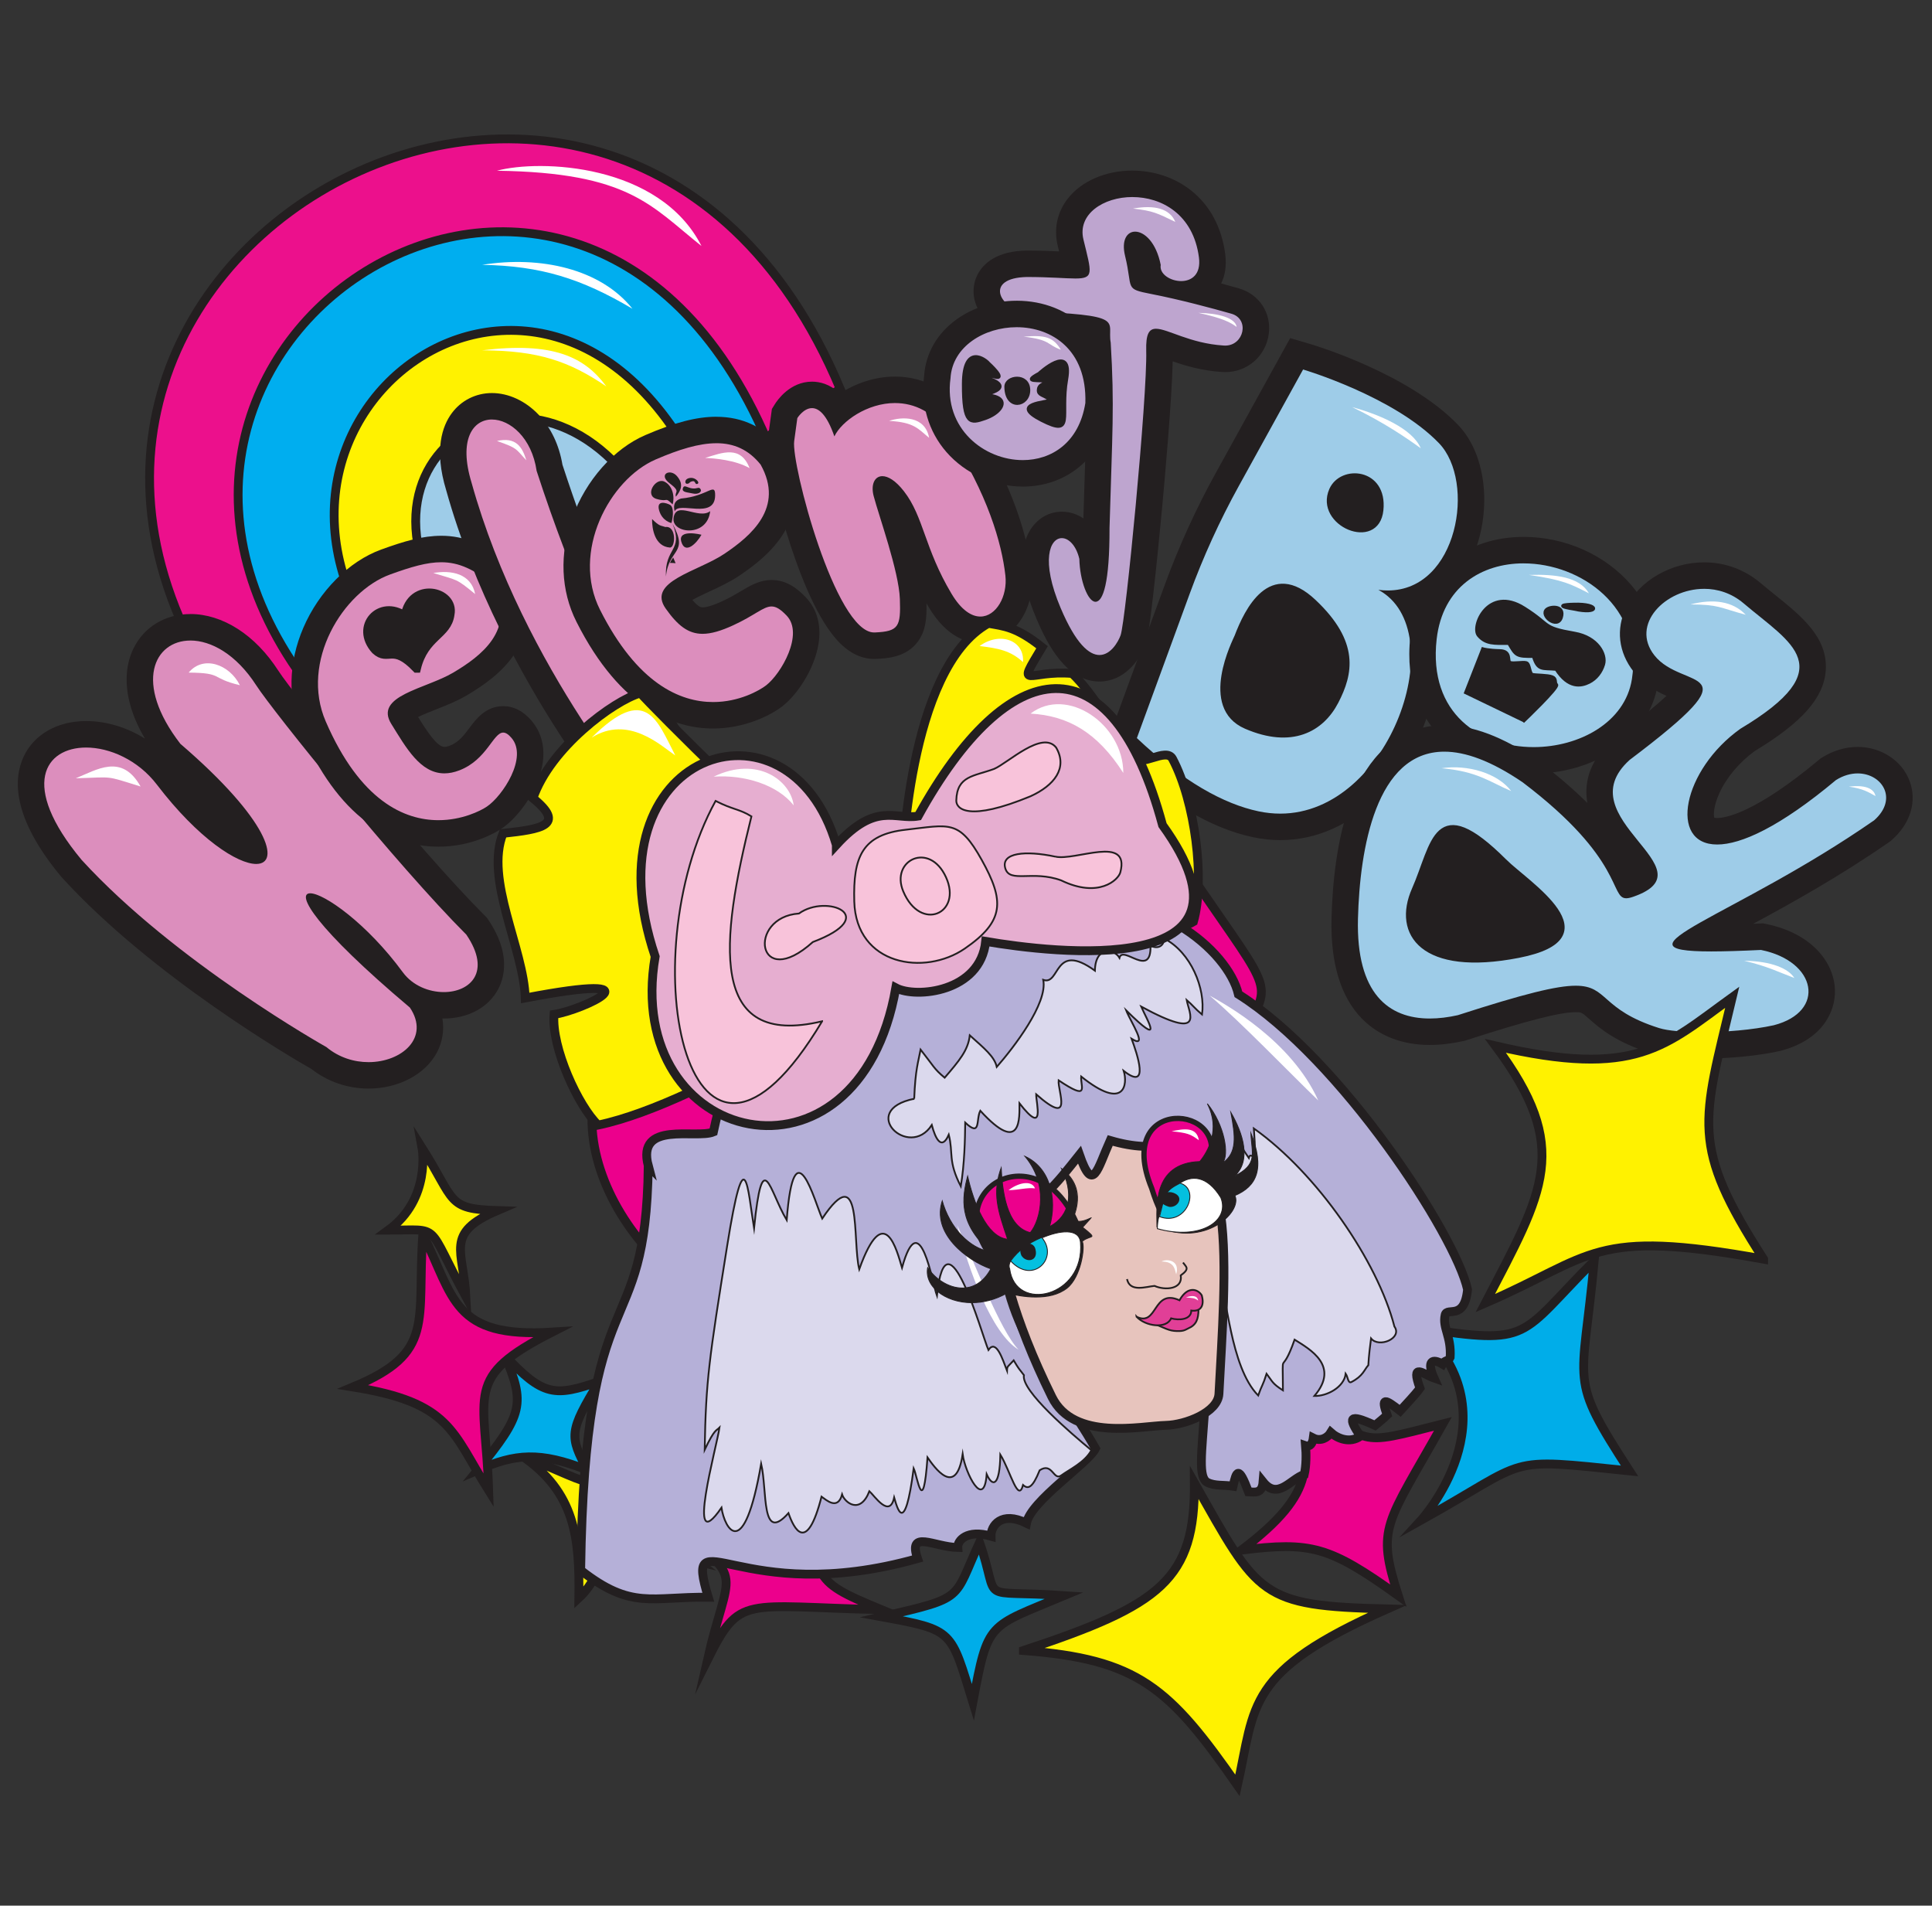 <svg viewBox="0 0 1095.11 1080" version="1.1" xmlns="http://www.w3.org/2000/svg" id="Layer_1">
  
  <rect x="0" y="0" width="1095.11" height="1080" fill="#333333" stroke="none"/>
  
  <defs>
    <style>
      .st0 {
        fill: #ec108c;
      }

      .st0, .st1, .st2, .st3, .st4, .st5, .st6, .st7, .st8, .st9, .st10, .st11, .st12, .st13, .st14, .st15, .st16, .st17, .st18, .st19 {
        stroke: #231f20;
        stroke-miterlimit: 10;
      }

      .st0, .st1, .st2, .st7, .st8, .st11, .st12, .st15, .st16, .st18, .st19 {
        stroke-width: 5px;
      }

      .st20, .st4 {
        fill: #fff;
      }

      .st1 {
        fill: #00aeef;
      }

      .st2 {
        fill: #e6aed0;
      }

      .st21, .st6, .st10, .st15 {
        fill: #231f20;
      }

      .st3 {
        fill: #e13f97;
      }

      .st4, .st6, .st13 {
        stroke-width: .5px;
      }

      .st5 {
        fill: #f8c3da;
      }

      .st7 {
        fill: #e7c4bd;
      }

      .st8, .st9 {
        fill: #ec008c;
      }

      .st22 {
        fill: #bea5cf;
      }

      .st23 {
        fill: #dc8ebd;
      }

      .st9 {
        stroke-width: 3px;
      }

      .st10 {
        stroke-width: 2px;
      }

      .st11, .st24 {
        fill: #9ecce8;
      }

      .st12 {
        fill: #00ade9;
      }

      .st13 {
        fill: #04c0df;
      }

      .st14 {
        fill: #dbd9ed;
      }

      .st16 {
        fill: #ec0088;
      }

      .st17 {
        fill: none;
      }

      .st18 {
        fill: #b5b0d8;
      }

      .st19 {
        fill: #fff200;
      }
    </style>
  </defs>
  <g id="Layer_2">
    <g id="rainbow">
      <g>
        <path d="M147.92,423.43C-73.41,161.33,348.26-85.78,476.26,220.41c-288,188.74-17.67,15.11-328.33,203.01Z" class="st0" id="pink"></path>
        <path d="M281.69,96.76c24.21-6.52,92.09-4.15,115.93,42.67-28.56-22.67-40.81-41.65-115.93-42.67Z" class="st20"></path>
      </g>
      <g>
        <path d="M434.93,249.96c-288,188.74,62.67-34.67-248,153.23C12.26,204.73,325.03-7.11,434.93,249.96" class="st1" id="blue"></path>
        <path d="M273.31,150.09c33.19-5.33,67.23,2.37,85.17,24.89-29.08-17.19-51.98-24.3-85.17-24.89Z" class="st20"></path>
      </g>
      <g>
        <path d="M402.36,281.28c-288,188.74,138.03-83.61-172.64,104.29-129.47-144.11,86.93-304.63,172.64-104.29" class="st19" id="yellow"></path>
        <path d="M273.31,198.54c39.97-4.88,57.93,3.56,70.37,20.44-21.04-14.22-38.38-20.3-70.37-20.44Z" class="st20"></path>
      </g>
      <path d="M372.3,297.08c-288,188.74,203.96-120.49-106.71,67.41-90.67-107.62,47.85-187.9,106.71-67.41" class="st11" id="pale_blue"></path>
    </g>
    <g id="TEXT">
      <g id="H">
        <g data-name="H" id="H1">
          <path d="M208.89,609.46c-10.31,0-20.26-3.48-28.1-9.8-8.3-4.7-88.53-50.84-140.06-107.27l-.12-.13-.11-.13c-25.64-30.8-25.2-49.7-20.31-60.14,4.65-9.91,15.34-15.83,28.61-15.83,17.14,0,34.8,9.18,46.08,23.95,22.78,29.81,41.92,40.69,49.11,41.91-1.29-5.82-10.5-23.72-46.62-54.78l-.58-.5-.47-.6c-15.97-20.67-21.04-40.85-13.9-55.39,4.69-9.54,14.22-15.24,25.5-15.24,15.66,0,31.96,10.76,43.59,28.79,8.71,13.49,78.78,100.76,118.11,140.1l.5.5.4.59c10.21,15.01,8.48,25.46,5.24,31.58-4.21,7.95-13.26,12.69-24.21,12.69-4.32,0-8.54-.72-12.46-2.08,5.4,8.52,6.08,17.48,1.9,25.33-5.32,9.99-17.92,16.45-32.11,16.45,0,0,0,0,0,0ZM193.44,524.75c4.79,5.2,11.38,11.81,20.44,20.14-7.13-8.31-14.26-15.07-20.44-20.14Z" class="st23"></path>
          <path d="M107.93,363.01c11.59,0,25.88,7.67,37.29,25.36,9.77,15.13,80,102.22,119.11,141.33,14.45,21.25,2.07,32.56-12.77,32.56-8.44,0-17.68-3.66-23.23-11.23-20.4-27.8-44.76-44.76-52.48-44.76-8.2,0,2.39,19.14,56.48,64.76,11.5,17.09-4.6,30.93-23.44,30.93-8.1,0-16.71-2.56-23.85-8.52,0,0-85.74-48.04-138.78-106.11-35.49-42.62-20.57-63.67,2.54-63.67,13.36,0,29.45,7.04,40.12,21.01,23.56,30.83,45.76,44.97,56.31,44.97,13.93,0,7.52-24.66-42.98-68.08-26.82-34.71-14.77-58.55,5.67-58.54M107.93,348.01h0c-14.21,0-26.26,7.27-32.23,19.43-4.22,8.58-5.05,18.95-2.41,29.99,1.65,6.88,4.61,13.97,8.85,21.16-10.22-6.35-21.87-9.94-33.33-9.94-16.25,0-29.49,7.53-35.4,20.15-5.81,12.4-6.83,34.29,21.33,68.12l.22.26.23.25c51.35,56.23,130.53,102.26,141.39,108.45,9.1,7.15,20.51,11.07,32.32,11.07,16.92,0,32.12-8.02,38.73-20.42,3.21-6.03,4.24-12.66,3.14-19.29.27,0,.53,0,.8,0,13.78,0,25.31-6.24,30.84-16.69,3.44-6.5,7.28-20.26-5.67-39.31l-.8-1.17-1-1c-39.05-39.05-108.51-125.52-117.11-138.86-6.59-10.2-14.36-18.21-23.1-23.81-8.59-5.5-17.86-8.41-26.79-8.41h0Z" class="st21"></path>
        </g>
        <path d="M42.94,441.09c11.85-4.74,26.07-14.38,36.74,4.66-20.74-6.44-14.81-5.26-36.74-4.66Z" class="st20"></path>
        <path d="M106.94,381.19c8.3-10.02,23.11-4.69,29.04,7.16-17.19-4.15-9.16-6.98-29.04-7.16Z" class="st20"></path>
      </g>
      <g id="E1">
        <g id="E">
          <path d="M248.49,472.33c-20.33,0-49.1-10.5-70.75-60.49-7.04-16.27-6.65-35.14,1.11-53.14,8.12-18.83,23.35-34.23,39.75-40.19,12.53-4.55,22.17-7.37,31.5-7.37,11.69,0,21.82,4.36,34.94,15.04l1.29,1.05.73,1.5c16.27,33.69-15.83,52.7-26.38,58.95-4.89,2.9-10.7,5.19-16.32,7.42-4.99,1.97-9.7,3.83-13.15,5.86-3.53,2.07-3.91,3.26-3.91,3.27-.02.12.08.82.88,2.11.54.87,1.08,1.75,1.62,2.62,6.93,11.23,13.48,21.84,22.08,21.84,1.8,0,3.8-.42,5.94-1.26,6.99-2.73,10.89-7.96,14.34-12.58,3.4-4.55,6.91-9.26,13.06-9.26,5.57,0,9.22,4.26,10.42,5.66,3.95,4.61,5.54,10.72,4.6,17.66-1.67,12.36-11.73,26.7-20.07,32.32-6.15,4.15-18.14,8.99-31.69,8.99Z" class="st23"></path>
          <path d="M250.09,318.65c9.99,0,18.65,3.95,30.21,13.35,12.17,25.2-7.88,40.01-23.44,49.23-15.57,9.22-45.03,13.04-35.05,29.07,8.35,13.42,16.41,28,30.08,28,2.66,0,5.54-.55,8.67-1.78,15.46-6.04,18.98-21.33,24.67-21.33,1.38,0,2.89.9,4.72,3.04,9.42,11-5.06,32.88-13.96,38.89-3.66,2.47-14.13,7.71-27.49,7.71-19.17,0-44.3-10.78-63.87-55.97-14.62-33.77,9.69-73.55,36.53-83.29,11.98-4.35,20.89-6.92,28.94-6.92M250.09,303.65c-10.43,0-20.77,2.99-34.06,7.82-18.28,6.64-35.17,23.6-44.07,44.27-8.58,19.92-8.98,40.9-1.1,59.09,9.93,22.93,22.33,40.08,36.85,50.98,12.42,9.32,26.14,14.04,40.78,14.04,19.66,0,33.34-8.56,35.88-10.28,9.86-6.65,21.27-22.51,23.3-37.53,1.56-11.52-2.59-19.16-6.34-23.54-4.71-5.5-10.13-8.29-16.12-8.29-9.91,0-15.42,7.39-19.07,12.27-3.12,4.18-6.07,8.14-11.06,10.08-1.25.49-2.37.75-3.21.75-4.17,0-10.21-9.4-14.88-16.95,3.06-1.49,7.22-3.13,10.11-4.28,5.89-2.33,11.98-4.74,17.39-7.94,8.72-5.16,19.66-12.46,26.89-23.1,9.34-13.75,10.17-29.5,2.42-45.56l-1.45-3.01-2.59-2.11c-14.4-11.72-26.27-16.72-39.68-16.72h0Z" class="st21"></path>
        </g>
        <path d="M236.09,378.74c-13.67-14.26-15.91-3.6-23.24-10.35-12.07-13.24,2.54-29.21,16.74-19.19,3.3-20.14,28.29-14.44,25.53-1.02-1.53,11.84-14.53,12.2-19.02,30.56Z" class="st15"></path>
        <path d="M245.63,324.75c10.23-1.8,21.42.37,23.7,11.94-11.07-9.15-9.91-7.65-23.7-11.94Z" class="st20"></path>
      </g>
      <g id="L">
        <g data-name="L" id="L1">
          <path d="M389.2,478.97c-5.85,0-13.43-3.42-23.85-10.77l-.72-.51-.58-.66c-3.02-3.43-74.33-85.14-103.94-191.38-6.12-20.07-2.28-31.21,2.02-37.02,4-5.4,9.94-8.38,16.74-8.38,13.24,0,29.08,12.22,32.65,34.89,30.18,92.61,60.2,139.98,76.35,165.46,6.21,9.8,9.96,15.71,11.49,20.64,3.44,11.04,3.39,18.1-.14,22.9-2.29,3.11-5.84,4.82-10.01,4.82h0Z" class="st23"></path>
          <path d="M278.85,237.76c10.22,0,22.58,10.28,25.33,29.13,41.33,127.11,83.26,171.36,88,186.59,3.86,12.39,2.5,17.99-2.99,17.99-4.23,0-10.9-3.31-19.53-9.4,0,0-72.89-82.67-102.37-188.52-7.5-24.52.85-35.8,11.56-35.8M278.85,222.76c-9.1,0-17.4,4.16-22.77,11.42-5.32,7.19-10.18,20.58-3.19,43.58,15.74,56.43,43.51,106.12,64.04,137.89,22.26,34.44,40.7,55.47,41.48,56.34l1.17,1.32,1.44,1.02c11.91,8.39,20.6,12.14,28.17,12.14,6.52,0,12.37-2.87,16.05-7.87,6.52-8.86,4.1-20.46,1.26-29.58-1.83-5.88-5.78-12.1-12.32-22.42-15.94-25.15-45.55-71.87-75.37-163.22-1.89-11.28-6.59-21.1-13.66-28.49-7.37-7.71-16.96-12.13-26.31-12.13h0Z" class="st21"></path>
        </g>
        <path d="M281.69,249.91c10.73-2.37,14.29,3.26,16.66,10.96-6.3-6.67-4.67-6.74-16.66-10.96Z" class="st20"></path>
      </g>
      <g id="E2">
        <g data-name="E" id="E1">
          <path d="M404.21,405.37c-19.31,0-47.26-9.77-70.76-56.34-7.99-15.83-8.7-34.69-2.01-53.11,7-19.28,21.3-35.54,37.32-42.45,15.7-6.77,27.21-9.79,37.32-9.79,12.58,0,22.99,5.03,30.93,14.94l.39.49.31.55c18.22,32.68-12.71,53.54-22.87,60.39-4.72,3.18-10.38,5.81-15.86,8.36-4.86,2.26-9.45,4.39-12.79,6.62-3.4,2.27-3.71,3.48-3.71,3.49-.01.12.13.81,1.01,2.05,6.55,9.27,10.5,11.13,14.76,11.13,3.5,0,8.17-1.37,14.29-4.18,4.94-2.27,8.65-4.48,11.62-6.26,4.75-2.83,8.49-5.07,13.19-5.07,5.94,0,10.36,3.75,13.9,7.43,4.21,4.37,6.16,10.38,5.63,17.36-.94,12.44-10.14,27.34-18.14,33.45-1.47,1.12-14.89,10.94-34.53,10.94Z" class="st23"></path>
          <path d="M406.07,251.19c9.89,0,18.21,3.56,25.08,12.13,13.63,24.44-5.51,40.41-20.51,50.52-15,10.12-44.19,15.66-33.29,31.08,6.83,9.66,12.78,14.3,20.89,14.3,4.83,0,10.43-1.65,17.42-4.87,12.16-5.59,17.02-10.64,21.68-10.64,2.52,0,4.98,1.47,8.5,5.13,10.05,10.42-3.12,33.12-11.66,39.64-3.76,2.87-15.17,9.4-29.97,9.4-18.77,0-43.01-10.49-64.07-52.22-16.58-32.86,5.35-73.99,31.58-85.29,13.08-5.64,24.5-9.17,34.35-9.17M406.07,236.19c-11.18,0-23.6,3.21-40.28,10.4-17.86,7.7-33.72,25.62-41.4,46.78-7.4,20.39-6.56,41.36,2.37,59.05,25.22,49.97,56.04,60.46,77.46,60.46,16.79,0,31.54-6.72,39.08-12.48,9.45-7.22,19.91-23.72,21.06-38.84.88-11.59-3.71-18.98-7.71-23.13-4.36-4.53-10.5-9.72-19.3-9.72-6.76,0-11.98,3.12-17.03,6.13-2.97,1.77-6.34,3.78-10.92,5.89-6.28,2.89-9.53,3.5-11.15,3.5-.73,0-2.25,0-5.79-4.22,2.96-1.65,6.91-3.48,9.68-4.77,5.74-2.67,11.69-5.43,16.89-8.94,8.4-5.67,18.9-13.59,25.49-24.64,8.51-14.27,8.42-30.05-.26-45.62l-.61-1.1-.79-.98c-9.44-11.77-21.81-17.74-36.78-17.74h0Z" class="st21"></path>
        </g>
        <g id="Rose">
          <path d="M379.68,310.32c3.24.26,3.9-12.53-2.54-11.64-2.64-.97-3.16-.17-7.53-4.51-.07,5.85,1.63,15.48,10.07,16.15Z" class="st21"></path>
          <path d="M397.62,303.06c-2.89,5.15-9.33,11.33-11.44,3.93s11.44-3.93,11.44-3.93Z" class="st21"></path>
          <path d="M381.78,293.65c-1.13,8.77,19.11,11.15,20.78-3.96-6.56,5.07-19.44-6.37-20.78,3.96Z" class="st21"></path>
          <path d="M380.61,296.43c1.22-4.67,1.16-9.19-.8-10.29s-7.93-3.03-6.2,3.12c1.73,6.15,7.01,7.17,7.01,7.17Z" class="st21"></path>
          <path d="M382.43,289.87c2-6.11,22.82,4.99,22.93-9.11.06-7.74-3.78.35-19.33,1.79-1.24.44-5.13,1.47-3.59,7.32Z" class="st21"></path>
          <path d="M381.25,285.86c1.26-3.98.2-10.65-4.76-12.95s-11.37,7.86-4.28,9.88,4.22-1.6,9.04,3.07Z" class="st21"></path>
          <path d="M383.14,281.49c3.07-3.8,4.39-7.25.54-11.7-3.85-4.46-10.77-.91-4.1,4.13s2.55,4.63,3.55,7.58Z" class="st21"></path>
          <path d="M391.83,270.83c2.54-.03,5.11,2.76,3.49,3.4s-.88-2.04-2.99-1.45-.87,1.01-2.65,1.38-2.03-3.27,2.15-3.33Z" class="st21"></path>
          <path d="M387.04,276.89c.61-2.56,2.42-.46,5.34-.09s3.71-1.18,4.7.41-1.35,3.17-4.39,2.47c-3.03-.7-6.18-.61-5.66-2.79Z" class="st21"></path>
          <path d="M381.24,296.93c6.25,15.39-4.64,13.33-3.75,29.83,1.43-16.06,13.17-12.67,3.75-29.83Z" class="st21"></path>
          <path d="M381.59,315.96c-.72,1.02-1.33,1.84-1.83,3.08,1.03-.06,3.19.15,3.19.15l-1.36-3.23Z" class="st21"></path>
        </g>
        <path d="M399.69,259.54c9.93-3.11,20.15-7.26,25.19,5.78-8-4.59-20-5.63-25.19-5.78Z" class="st20"></path>
      </g>
      <g id="N">
        <g id="n">
          <path d="M495.49,365.95c-5.5,0-10.89-2.98-16.02-8.85-19.79-22.68-38.52-94.94-36.72-108.12l1.99-14.61.84-1.35c.58-.94,5.95-9.22,14.68-9.22,6.69,0,11.36,4.54,14.54,9.56,8.05-6.97,19.97-12.43,32.53-12.43,10.48,0,25.43,3.77,37.12,21.72,24.77,38.01,31.23,68.1,32.87,82.66,1.03,9.15-1.73,18.64-7.2,24.77-3.95,4.42-9.07,6.85-14.43,6.85h0c-5.87,0-14.59-2.87-22.77-16.56-8.11-13.57-12.14-24.79-15.7-34.69-3.28-9.13-5.88-16.35-10.75-22.64-1.68-2.16-3.07-3.51-4.13-4.35.04.16.08.33.12.51.73,2.79,2.07,7.08,3.62,12.05,4.66,14.93,11.04,35.37,11.48,47.97.3,8.53.24,14.94-3.21,19.77-4.19,5.86-11.3,6.65-18.23,6.95-.21,0-.44.01-.65.01Z" class="st23"></path>
          <path d="M507.34,228.43c10.76,0,22.05,4.82,30.84,18.31,21.63,33.19,29.63,61.04,31.7,79.41,1.33,11.76-5.24,23.28-14.18,23.28-5.02,0-10.8-3.64-16.34-12.91-15.41-25.78-15.7-43.56-26.96-58.07-4.73-6.1-9.05-8.59-12.24-8.59-4.4,0-6.66,4.73-4.95,11.26,2.96,11.26,14.31,42.67,14.86,58.37.55,15.7-.64,18.37-14.27,18.96-.11,0-.22,0-.33,0-21.92,0-47.07-95.48-45.3-108.45l1.78-13.04s3.5-5.66,8.31-5.66c3.78,0,8.37,3.5,12.69,16.03,4.07-8.62,18.67-18.91,34.38-18.91M507.34,213.43c-11.59,0-22.56,3.92-31.26,9.61-5.68-5.52-11.65-6.74-15.81-6.74-12.53,0-19.74,10.64-21.06,12.77l-1.68,2.71-.43,3.16-1.78,13.04c-1.8,13.17,9.15,49.47,10.4,53.56,6.09,19.89,15.91,46.54,28.1,60.5,6.61,7.57,13.9,11.41,21.67,11.41.32,0,.66,0,.98-.02,6.06-.26,17.34-.75,24-10.08,4.31-6.04,4.86-13.05,4.69-21.41.43.75.88,1.51,1.34,2.28,9.99,16.71,21.4,20.21,29.21,20.21s14.63-3.32,20.02-9.35c6.96-7.79,10.35-19.23,9.06-30.61-2.1-18.59-9.71-48.58-34.04-85.92-10.56-16.2-25.98-25.12-43.41-25.12h0Z" class="st21"></path>
        </g>
        <path d="M503.98,238.54c6.96-2.41,20.3-3.15,22.67,9.59-6.22-5.04-8.3-8.81-22.67-9.59Z" class="st20"></path>
      </g>
      <g id="F">
        <g id="f">
          <path d="M623.21,378.74c-10.7,0-19.88-9.91-28.9-31.19-8.21-19.38-9.53-34.89-3.71-43.68,2.68-4.05,6.79-6.37,11.27-6.37,7.95,0,14.71,6.89,17.23,17.54l.18.76.02.78c.07,2.99.4,5.7.85,8.07.72-5.38,1.29-13.43,1.27-25.38v-.23c.31-10.73.61-19.91.87-28,1.06-32.58,1.54-47.54-.17-75.99-.44-2.68-.38-4.97-.35-6.67,0-.26.01-.57.02-.85-6.24-2.33-31.67-3.27-41.6-3.63h-.29s-.29-.04-.29-.04c-11.41-1.31-20.69-10.19-20.27-19.41.16-3.39,2.24-14.49,22.51-14.93h.17c8.24,0,14.67.31,19.83.56,3.19.16,5.71.28,7.69.28.1,0,.21,0,.3,0-.44-2.38-1.29-5.84-2.12-9.22-.28-1.14-.58-2.35-.89-3.62-1.78-7.3-.22-14.55,4.37-20.4,6.36-8.1,17.83-12.93,30.68-12.93,18.37,0,41.22,10.67,45.14,40.74,1.08,8.29-1.61,13.36-4.06,16.15-1.33,1.52-2.92,2.75-4.71,3.68,9.98,2.5,18.33,4.85,21.77,5.83,8.02,2.29,12.82,9.6,11.67,17.77-1.22,8.69-8.46,15-17.23,15.01h0c-.48,0-.98-.02-1.48-.06-12.61-.81-22.47-4.4-29.68-7.02-1.99-.72-4.29-1.56-6-2.05-.09.97-.15,2.36-.09,4.34.64,23.72-11.27,154.1-15,164.12-2.75,7.4-9.37,16.03-19,16.04h0ZM647.7,157.87c1.28.39,3.53.86,5.32,1.21-1.86-2.55-2.78-5.5-2.66-8.5-1.5-6.6-4.14-9.96-5.82-11.22-.04.82.03,2.08.47,3.87,1.28,5.24,1.85,9.09,2.26,11.9.14.95.29,1.99.43,2.73Z" class="st22"></path>
          <path d="M641.89,111.68c16.43,0,34.51,9.7,37.7,34.21,1.27,9.77-4.27,13.41-10.08,13.41-6.09,0-12.48-4.01-11.58-9.16-2.55-12.87-9.34-18.86-14.49-18.86-4.61,0-7.91,4.79-5.72,13.73,4.64,18.95-.77,18.57,15.09,21.66,15.86,3.09,34.33,8.03,45.16,11.12,10.52,3.01,7.17,18.07-3.5,18.07-.31,0-.62-.01-.95-.04-19.05-1.21-31.64-9.5-38.26-9.5-3.99,0-5.81,3.02-5.55,12.45.69,25.51-11.66,153.57-14.53,161.3-1.49,4.01-5.72,11.15-11.97,11.15-5.79,0-13.32-6.14-22-26.62-11.49-27.11-6.08-39.62.66-39.62,3.84,0,8.1,4.05,9.93,11.77.3,12.44,4.83,24.31,9.15,24.31s8.03-10.71,7.96-41.81c1.57-54.61,2.86-68.9.67-105.07-2.26-12.51,10.07-15.62-49.12-17.8-13.93-1.6-22.63-18.86,1.55-19.39,13.25,0,22.01.85,27.53.85,10.74,0,9.18-3.21,4.58-22.12-3.48-14.32,11.31-24.05,27.76-24.05M641.89,96.68c-15.13,0-28.8,5.91-36.58,15.8-6.05,7.7-8.09,17.21-5.76,26.8.27,1.13.54,2.2.79,3.21-4.76-.23-10.91-.48-18.32-.48h-.33c-7.71.17-13.85,1.65-18.77,4.52-6.7,3.9-10.73,10.31-11.06,17.57-.61,13.23,11.46,25.43,26.91,27.2l.58.07.58.02c16.58.61,28.12,1.36,34.48,2.24.06.71.15,1.46.26,2.23,1.66,27.88,1.18,42.74.14,74.95-.22,6.81-.47,14.37-.72,23-3.62-2.46-7.77-3.81-12.2-3.81-7.05,0-13.43,3.55-17.53,9.73-5.13,7.75-8.77,22.85,3.06,50.75,6.51,15.35,17.3,35.77,35.81,35.77,13.47,0,22.44-11.27,26.03-20.92.71-1.9,1.68-4.51,4.42-28.39,1.56-13.57,3.36-31.12,5.06-49.43,1.37-14.78,5.51-60.75,5.98-82.73,6.99,2.45,16.41,5.3,27.77,6.03.67.05,1.34.08,2,.08,12.55,0,22.92-9.03,24.66-21.46,1.68-11.98-5.33-22.68-17.04-26.03-2.33-.67-5.77-1.63-9.92-2.75,1.96-4.04,3.23-9.52,2.29-16.68-1.98-15.17-8.72-27.67-19.49-36.14-9.12-7.17-20.87-11.13-33.09-11.13h0Z" class="st21"></path>
        </g>
        <path d="M642.2,118.2c12.55-2.24,20.89.15,24,7.56-10.52-5.04-12.44-6.22-24-7.56Z" class="st20"></path>
        <path d="M679.31,177.31c11.22.22,20.89,2.78,21.67,8-3.56-2.67-8-5-21.67-8Z" class="st20"></path>
      </g>
      <g id="O1">
        <g id="o1">
          <path d="M579.75,268.25c-14.29,0-28.35-6.35-37.63-16.99-8.85-10.14-12.69-23.48-10.83-37.58,1.48-23.22,24.22-35.75,44.98-35.75,13.3,0,25.27,4.78,33.69,13.47,8.8,9.07,13.2,21.94,12.74,37.21v.48s-.09.47-.09.47c-3.75,23.5-20.57,38.69-42.86,38.69Z" class="st22"></path>
          <path d="M576.27,185.44c19.8,0,39.86,12.71,38.94,42.95-3.59,22.55-19.22,32.37-35.45,32.37-21.9,0-44.9-17.85-40.99-46.35,1-18.03,19.15-28.97,37.51-28.97M576.27,170.44v15-15h0c-12.46,0-24.53,3.74-34.01,10.53-11.02,7.9-17.55,19.23-18.44,31.98-2.07,16.18,2.41,31.51,12.64,43.25,10.68,12.25,26.86,19.56,43.29,19.56,12.1,0,23.18-3.86,32.02-11.16,9.68-8,16-19.7,18.25-33.85l.15-.95.03-.96c.67-21.92-7.71-35.3-14.85-42.66-9.85-10.16-23.73-15.75-39.08-15.75h0Z" class="st21"></path>
        </g>
        <path d="M570.3,219.21c-.05-5.85,12.56-7.33,12.67,1.78.11,9.11-12.56,11.44-12.67-1.78Z" class="st10"></path>
        <path d="M588.91,211.78s19.22-17.78,15.56,3.11c-3.67,20.89,4.78,32.78-14,23.22s3.44-9.89,5.22-11.33c-4.33-3.22-7.11-2.79-7-5.73.11-2.94,2.42-3.05,5.26-4.83-4.49-1.44-15.04.89-5.04-4.44Z" class="st10"></path>
        <path d="M560.23,205.88c-1.22-1.67-13.89-11.78-14,11.67-.11,23.44,3.89,22.33,12,19.56s12.44-8.67,7.78-11.44-11.67-.11-2.89-3.61-1.22-6.95-1.22-6.95c0,0-5.84-3.97,1.67-1.67s-3.33-7.56-3.33-7.56Z" class="st10"></path>
        <path d="M580.28,190.8c12.3-1.04,16.74.3,21.04,7.41-8.15-2.96-5.63-5.63-21.04-7.41Z" class="st20"></path>
      </g>
      <g id="B">
        <g data-name="B" id="B1">
          <path d="M725.68,468.62c-4.56,0-9.21-.49-13.82-1.47-22.73-4.8-47.15-19.4-72.6-43.4l-3.6-3.39,31.59-86.32c7.82-21.36,17.36-42.29,28.35-62.21l39.37-71.32,5.78,1.71c2.18.64,53.7,16.09,80.32,43.78,13.89,14.45,16.89,42.89,6.98,66.16-6.23,14.62-16.56,24.46-29.25,28.25,8.88,13.22,11.07,32.69,5.52,54.77-4.73,18.83-14.39,36.52-27.21,49.82-14.89,15.45-32.67,23.62-51.44,23.62Z" class="st24"></path>
          <path d="M738.63,209.41s51.49,15.2,77.04,41.78c21.02,21.87,10.73,83.46-29.03,83.46-1.73,0-3.51-.12-5.34-.36,42.34,22.71,7.18,126.83-55.62,126.83-3.99,0-8.08-.42-12.27-1.3-19.76-4.17-42.87-16.87-69-41.52l29.9-81.68c7.71-21.07,17.03-41.52,27.87-61.16l36.45-66.05M731.32,191.61l-5.82,10.55-36.45,66.05c-11.18,20.25-20.88,41.53-28.83,63.26l-29.9,81.68-3.4,9.28,7.19,6.78c26.46,24.96,52.1,40.2,76.19,45.29,5.12,1.08,10.29,1.63,15.37,1.63,20.85,0,40.51-8.96,56.84-25.91,13.71-14.23,24.03-33.12,29.08-53.2,5.09-20.25,4.13-38.63-2.18-52.85,2.73-1.42,5.34-3.11,7.8-5.06,7.42-5.87,13.55-14.17,17.73-24,5.05-11.86,7.21-25.63,6.08-38.79-1.24-14.42-6.4-27.03-14.55-35.51-27.98-29.11-81.34-45.11-83.6-45.77l-11.56-3.41h0Z" class="st21"></path>
        </g>
        <path d="M754.41,277.56c5.86-13.44,31.11-11.26,28.74,11.56-2.37,22.81-37.33,8.15-28.74-11.56Z" class="st10"></path>
        <path d="M700.78,360.52c5.51-14.45,19.26-43.26,44.15-19.85,24.89,23.41,21.04,41.19,12.74,57.19-8.3,16-25.48,25.48-51.56,14.22-26.07-11.26-6.2-49.29-5.33-51.56Z" class="st10"></path>
        <path d="M766.43,230.72c15.56,4.22,34.22,12.22,38.89,23.33-8-5.78-20.89-14.67-38.89-23.33Z" class="st20"></path>
      </g>
      <g id="O2">
        <g data-name="o1" id="o11">
          <path d="M869.29,430.93c-19.69,0-37.49-7.28-48.84-19.97-11.12-12.44-15.81-29.55-13.57-49.5,3.42-30.18,25.68-49.67,56.72-49.67,21.12,0,42.33,9.46,55.36,24.69,11.75,13.74,16.4,30.91,13.45,49.65-4.69,29.42-35.3,44.8-63.12,44.8Z" class="st24"></path>
          <path d="M863.6,319.29c32.49,0,67.82,24.81,61.4,65.67-3.91,24.55-29.86,38.46-55.71,38.46-29.94,0-59.73-18.67-54.96-61.13,3.37-29.8,25.57-43.01,49.27-43.01M863.6,304.29v15-15c-15.91,0-30.27,4.68-41.53,13.54-12.78,10.05-20.61,24.85-22.64,42.78-3.14,27.96,6.66,45.53,15.43,55.34,12.77,14.28,32.61,22.47,54.43,22.47,16.02,0,31.71-4.4,44.18-12.4,14.49-9.3,23.85-23.04,26.34-38.7,3.3-21-1.94-40.26-15.16-55.72-14.63-17.11-37.45-27.32-61.05-27.32h0Z" class="st21"></path>
        </g>
        <path d="M863.81,408.32l-32.89-15.85,9.63-24.59s2.96.89,9.63,1.04,3.85,5.93,5.78,6.67,7.26-.44,9.19.15,1.59,6.22,3.54,6.67,8.61.3,11.13,1.33,1.04,2.96,2.37,4.37c1.33,1.41-18.37,20.22-18.37,20.22Z" class="st10"></path>
        <path d="M863.81,344.67c15.81,9.92,9.59,11.04,28.74,14.37,12.78,2.22,17.96,11.83,16.25,17.51-1.29,4.27-4.11,7.98-8.1,9.98-4.47,2.24-11.56,3.67-18.59-7.37-7.72-.76-10.37,1.14-12.81-7.31-9.93.15-9.93-.44-14-7.33-8.37,0-13.04.44-17.19-4.45s5.42-28.13,25.7-15.41Z" class="st10"></path>
        <path d="M876.93,345.36c2.3-1.7,10.07-2.15,7.93,4.59-2.15,6.74-12.22-1.41-7.93-4.59Z" class="st10"></path>
        <path d="M892.04,342.59c15.07-.51,14.6,5.78,0,2.44-13.78-2.22,0-2.44,0-2.44Z" class="st10"></path>
        <path d="M866.65,325.83c15.11-.44,28.67,1.11,34,10.44-10.44-5.33-14.44-7.56-34-10.44Z" class="st20"></path>
      </g>
      <g id="Y">
        <g>
          <path d="M964.69,592.45c-6.74,0-19.14-.34-26.44-2.64-18.79-5.91-26.72-12.88-32.5-17.97-4.71-4.15-6.48-5.7-12.58-5.7-9.9,0-28.6,4.73-64.54,16.33l-.33.11-.34.08c-6.16,1.37-12.06,2.07-17.53,2.07-13.77,0-24.92-4.28-33.15-12.72-10.58-10.85-15.64-28.19-15.04-51.52,1.69-65.77,21.73-101.99,56.45-101.99,14.08,0,30.43,6.28,48.6,18.65l.16.11.15.11c39.92,30.25,49.72,51.15,54.44,61.19.4.85.85,1.81,1.25,2.6,0,0,.01,0,.02,0,8.02-2.79,8.76-5.07,8.77-5.09.68-2.38-5.48-9.97-9.16-14.5-5.8-7.14-12.37-15.23-15.01-24.44-3.37-11.72.27-22.49,10.81-32.01l.25-.22.26-.2c27.65-20.86,35.76-29.47,37.86-33.01-1.32-.7-3.35-1.54-4.96-2.21-6.08-2.52-14.41-5.98-20.29-13.47-6.73-8.57-7.95-18.9-3.36-28.35,6.14-12.62,21.54-21.43,37.46-21.43,10.12,0,19.57,3.48,27.33,10.07,2.82,2.4,5.71,4.73,8.51,6.98,13.7,11.03,26.65,21.45,25.62,36.21-.89,12.81-12.24,25.1-36.81,39.84-21.41,15.36-28.95,37.28-25.97,46.61.77,2.42,2.46,5.19,8.72,5.19h0c7.83,0,26.36-4.52,62.54-34.79l.39-.33.43-.27c5.11-3.21,10.73-4.9,16.27-4.9,10.13,0,19.12,5.76,22.36,14.33,3.24,8.58.24,18.06-8.05,25.37l-.33.29-.36.25c-30.67,21.28-60.22,37.19-81.8,48.81-7.68,4.13-15.5,8.35-21.28,11.76,1.82.06,3.95.1,6.43.1,6.99,0,16.1-.27,27.86-.83l.93-.04.91.18c19.31,3.88,32.55,16.05,32.94,30.28.27,9.82-6.23,22.07-25.28,27l-.27.07c-11.67,2.56-27.51,4.08-42.36,4.08Z" class="st24"></path>
          <path d="M965.94,333.71c7.66,0,15.59,2.44,22.47,8.29,26.67,22.67,56,36.37-1.93,71.04-32.58,23.18-41.1,65.58-13.13,65.58,13.49,0,35.48-9.88,67.35-36.54,4.18-2.62,8.41-3.75,12.28-3.75,13.84,0,23.12,14.41,9.35,26.57-79.31,55.03-152.16,74.32-92.37,74.32,7.33,0,16.67-.29,28.22-.84,31.7,6.37,37.04,34.96,7.26,42.67-12.09,2.65-27.56,3.91-40.76,3.91-10.41,0-19.4-.79-24.19-2.29-33.35-10.48-28.79-24.02-47.33-24.02-10.69,0-29.08,4.51-66.84,16.7-5.42,1.21-10.77,1.89-15.9,1.89-23.2,0-41.78-13.97-40.69-56.56,1.02-39.83,10.22-94.69,48.95-94.68,11.83,0,26.42,5.12,44.38,17.35,57.69,43.72,49.41,65.74,58.73,65.74,1.05,0,2.34-.28,3.96-.85,45.41-15.77-38.69-44.44-2.02-77.56,73.33-55.33,30.25-38.61,14-59.31-13.69-17.44,6.15-37.65,28.2-37.65M965.94,318.71c-9.09,0-18.08,2.39-26.02,6.91-8.2,4.67-14.49,11.15-18.18,18.74-5.9,12.13-4.36,25.34,4.2,36.26,5.54,7.06,12.7,11.07,18.65,13.77-5.02,4.73-13.96,12.29-29.88,24.31l-.53.4-.49.44c-13.96,12.6-15.66,25.69-13.94,35.53-7.22-7.16-16.24-15.07-27.61-23.69l-.3-.23-.31-.21c-19.71-13.43-36.99-19.95-52.83-19.95-12.99,0-24.41,4.41-33.95,13.11-7.63,6.96-13.91,16.67-18.65,28.86-8.51,21.89-10.87,48.7-11.35,67.33-.65,25.44,5.12,44.6,17.16,56.95,9.56,9.81,22.88,14.99,38.52,14.99,6.02,0,12.46-.76,19.16-2.25l.68-.15.66-.21c34.68-11.2,53.29-15.97,62.23-15.97,3.27,0,3.36.07,7.63,3.83,5.93,5.22,14.9,13.11,35.21,19.5,7.84,2.46,19.93,2.98,28.69,2.98,15.59,0,31.62-1.55,43.97-4.26l.27-.06.27-.07c23.31-6.03,31.25-21.76,30.9-34.47-.25-9.02-4.51-17.74-11.99-24.57-6.85-6.25-16.18-10.69-26.97-12.86l-1.82-.37-1.85.09c-1.27.06-2.51.12-3.72.17,21.14-11.41,48.61-26.55,77.13-46.35l.72-.5.66-.58c10.71-9.45,14.49-22.03,10.1-33.64-4.34-11.47-16.14-19.17-29.37-19.17-6.95,0-13.95,2.09-20.26,6.05l-.87.54-.78.66c-36.65,30.66-53.45,33.04-57.73,33.04-.8,0-1.33-.07-1.65-.14-.5-1.71-.4-6.69,2.82-13.81,4.05-8.95,11.4-17.69,20.2-24.08,26.69-16.06,39.09-30.14,40.16-45.59,1.29-18.67-13.8-30.82-28.41-42.57-2.76-2.22-5.61-4.52-8.36-6.85-9.13-7.76-20.26-11.86-32.18-11.86h0Z" class="st21"></path>
        </g>
        <path d="M853.15,487.93c12.53,12.53,62.22,43.26,7.7,53.93-54.52,10.67-70.81-12.44-59.56-37.93,11.26-25.48,11.85-56,51.85-16Z" class="st10"></path>
        <path d="M958.2,342.56c13.11-3.4,24-1.78,31.33,5.86-15.33-4.14-15.05-5.76-31.33-5.86Z" class="st20"></path>
        <path d="M817.09,435.39c14.89-2.22,31.88,2.81,39.5,12.96-12.61-5.41-19.12-11.15-39.5-12.96Z" class="st20"></path>
        <path d="M1047.98,445.83c10.89-1.33,14.44,2,15.11,5.33-4-2.22-7.11-4.22-15.11-5.33Z" class="st20"></path>
        <path d="M988.65,544.52c15.56.2,25.11,4.43,28.44,9.76-8.89-3.33-15.11-6.63-28.44-9.76Z" class="st20"></path>
      </g>
    </g>
    <g id="stars">
      <path d="M999.67,713.63c-97.78-17.78-95.97-1.78-157.76,24.89,33.32-64,48.99-87.71,5.76-145.78,80,18.67,96,0,134.22-27.56-16.89,71.11-24,83.56,17.78,148.44Z" class="st19" id="Stars"></path>
      <path d="M805.44,752.74c63.56,9.78,55.11,4.89,98.22-38.22-6.67,72.44-15.11,64.89,20,119.11-72.44-7.56-55.11-7.11-118.22,28,0,0,53.78-58.67,0-108.89Z" class="st12"></path>
      <path d="M733,792.3c48.44,25.33,32.44,28,84.89,14.67-32.44,57.78-37.78,58.22-25.33,97.33-39.11-28-49.33-30.67-88.89-25.78,44-33.33,39.56-49.78,29.33-86.22Z" class="st8"></path>
      <path d="M580.11,935.41c78.22-25.78,97.33-40.44,96.89-95.11,36.44,64.44,36.89,69.78,109.33,71.56-80.44,35.56-74.67,54.22-84.89,100-38.67-55.56-56.44-71.56-121.33-76.44Z" class="st19"></path>
      <path d="M499.67,916.3c48-11.11,40.44-9.33,55.56-42.22,12.44,36-3.11,26.67,48,30.22-43.56,18.22-43.11,14.22-51.78,60.44-12.67-40.89-10.44-40.89-51.78-48.44Z" class="st12"></path>
      <path d="M382.33,867.41c51.56,4.44,54.22-7.11,76.44-31.56,3.56,59.56-.89,59.11,40.89,76.44-78.67-1.78-80-8.89-98.67,28.44,11.56-51.11,22.67-45.78-18.67-73.33Z" class="st8"></path>
      <path d="M295.22,824.74c45.33,17.78,42.67,24.89,71.56,0,6.67,30.22-12.89,28.89,28,60-60.44-15.11-48.89,4.44-66.67,20.89.44-33.78-1.78-60-32.89-80.89Z" class="st19"></path>
      <path d="M285.89,767.85c22.22,24,28.89,23.56,53.78,15.11-17.33,28.44-16.89,31.11-6.67,50.22-27.11-10.67-40.92-9.33-62.24,0,25.79-31.56,27.12-37.78,15.12-65.33Z" class="st12"></path>
      <path d="M200.11,786.07c55.56,8.89,56,25.33,76.89,58.67-1.78-55.56-14.67-64,36-89.78-56.44,3.56-55.56-19.56-73.33-55.56-3.56,49.78,7.56,67.11-39.56,86.67Z" class="st16"></path>
      <path d="M239.22,650.52c19.11,30.22,13.78,34.67,42.67,35.56-30.22,12.89-19.11,22.67-17.78,48.89-23.11-42.67-13.33-37.78-44-37.78,24.44-17.78,19.11-46.67,19.11-46.67Z" class="st19"></path>
    </g>
    <g>
      <g id="Bow_back">
        <path d="M514.93,575.53c-36.04,72.33-81.82,150.29-144.39,136.4-49.65-51.29-68.43-151.45,95.8-173.76,14.48-19.96,39.58-62.67,76.49-37.18,59.27-4.93,61.17-44.92,134.27-2.07,45.83,66.89,43.69,56.8,26.88,88.83-47.2.49-189.04-12.22-189.04-12.22Z" class="st8" id="bow_1"></path>
        <path d="M473.41,497.07c-24.73-17.59-104.42-97.18-110.39-104.3-15.22,4.34-51.12,30.93-60.92,59.61,18.98,15.4,4.61,17.56-16.96,19.92-10.54,26.15,11.77,65.5,12.58,93.31,80.46-15.4,32.13,7.05,16.32,9.31-1.58,18.76,13.84,52.19,24.99,62.72,60.86-12.77,165.5-83.65,165.5-83.65l44.84-17.73s103.43.24,127.11-13.93c6.71-23.51.9-68.26-11.85-92.26-3.66-6.88-18.17,5.44-22.71-1.07-9.94-14.27-22.41-36.19-34.14-47.31-25.11-2.12-32.28,10.36-17.12-14.87-14.62-11.65-21.55-11.94-30.43-13.54-46.25,25.62-48.9,139.52-48.9,139.52l-37.92,4.26Z" class="st19" id="bow_2"></path>
        <path d="M555.28,366.13c11.33-8.3,25.48-3.41,24.59,9.11-7.19-6.61-14-7.77-24.59-9.11Z" class="st20"></path>
        <path d="M335.35,418.06c31-30.67,37-9.89,47.44,10.11-8-5.4-26.56-23.22-47.44-10.11Z" class="st20"></path>
      </g>
      <g id="Hair">
        <path d="M367.46,660.75c-1.45,104.91-35.97,57.16-38.32,229.15,28.84,22.61,40.09,14.9,72.33,15.33-14.23-46.96,17.52,6.54,118.63-21.91-5.64-16.66,9.32-6.55,22.8-6.28-.3-3.9,5.22-10.41,18.85-6.42-.16-5.92,5.83-14.4,20.09-7.37,2.38-12.63,35.23-34.12,39.13-42.33-25.6-44.72-53.37-67-54.57-128.46,58.39-19.34,75.93-33.29,109.58-47.05,1.81,15.56,9.7,19.66,13.15,28.53,3.44,8.88.8,105.79-6.23,124.45-1.78,25.48-3.84,39.12,1.54,41.79,4.29,2.13,9.35,1.27,14.48,2.12,1.95-8.62,3.08-11.94,8.73,3.16,3.33.09,7.72,1.47,8.29-5.59,8.35,10.45,15.59-1.64,23.36-4.24,1.14-5.02,1.15-11.51.73-16.27,2.52.88,3.99-1.35,4.38-4.35,4.03,2.05,8.05-.06,9.91-3.15,3.91,3.49,10.85,6.26,16.78,2.11-6.96-10.47-7.03-13.12,8.29-6.13,2.67-2.23,4.34-3.45,6.87-5.9-3.67-10.18-1.3-9.18,7.38-2.37,3.21-3.59,8.39-8.85,11.24-12.82-5.4-14.99,1.73-7.93,7.96-5.76-4.3-9.6-1.02-11.35,4.77-7.9,1.21-2.34,3.31-1.37,4.38-3.81.74-12.11-4.51-16.72-2.83-24.08,1.05-4.62,10.92,3.5,12.69-14.38-6.73-30.76-71.79-130.81-129.88-167.3-5.93-25.1-48.73-61.33-104.3-52.46-55.57,8.86-165.31-2.31-193.31,130.46-9.73,4.1-43.77-6.6-36.89,19.24Z" class="st18" id="hair_1"></path>
        <path d="M790.38,751.76c-9.56-36.99-43.88-86.86-79.66-112.21,1.92,24.97-1.47,11.45-2.87,16.73-4.78-6.87-2.91-5.26-6.86-10.23-2.56,9.15-2.27,16.88-2.73,20.98-3.78-1.86-.64-.08-3.2,3.61s-2.45,3.18-4.83,6.03c1.63,6.25-3.05,44.44,1.13,49.87,4.18,5.43,5.68,48.01,21.81,64.34,2.26-6.32,2.57-5.41,4.76-12.31,3.32,4.31,3.03,5.42,9.27,9.4-.1-25.73-1.37-6.07,6.61-28.74,8.63,5.43,25.8,14.85,11.22,31.92,7.16.21,16.89-4.99,17.74-12.64,1.33,1.9,1.26,5.77,3.26,4.74,6.61-3.41,7.23-6.96,9.57-9.53.26-5.28,1.05-11.36,1.54-15.17,4.44,5.61,17.98-.1,13.24-6.77Z" class="st14"></path>
        <path d="M618.62,821.9c-11.28-9.37-39.96-33.71-38.23-42.54-2.7-3.51-2.86-3.39-5.81-8.37-3.36,3.73-3.71,3.11-3.78,5.83-2.48-6.36-6.11-18.18-10.55-11.72-3.55-8.08-23.86-81.7-29.18-30.81-2.65-7.24-9.74-52.14-19.79-15.79-2.8-9.42-10.04-38.81-24.25.87-4.04-16.48,2.03-63.1-20.98-28.74-4.14-9.02-15.92-53.95-20.13.83-9.87-16.52-13.59-43.15-18.52,4.63-3.58-22.16-5.1-53.54-15.27,10.23-10.16,63.77-12.03,75.89-12.7,115.31,5.73-12.04,6.56-10.64,8.39-12.56-1.27,9.75-19.77,75.74,1.13,45.41,1.76,11.87,12.67,31.82,22.5-24.95,3.58,15.55-.18,45.53,15.47,28.02,3.03,8.73,10.29,23.61,18.75-9.34,2.89,2.1,9.19,7.81,11.65-1.21,1.55,4.66,10.28,11.54,15.47-1.87,2.83,2.52,11.46,15.72,14.05,3.55,1.6,5.38,5.87,23.32,11.06-16.52,2.13,4.59,5.3,28.85,7.84-6.16,3.76,5.37,16.09,23.22,19.91-1.72,1.5,10.54,12.11,31.75,13.62,11.26,3.46,7.64,7.45,6.64,7.75-11.14,5.8,9.52,10.07,27.76,12.88,17.21,2.83,2.52,5.36,1.76,9.41-8.34,7.24-4.81,7.82,6.2,12.27,2.9,4.45-3.3,13.25-7.27,17.03-14.25Z" class="st14"></path>
        <path d="M518.19,622.72c.65-16.78,2.34-20.96,3.63-27.88,7.56,9.61,7.42,10.74,13.64,15.95,8.13-9.48,13.32-15.51,14.24-24.01,8.23,7.39,13.96,11.97,15.3,17.89,9.46-10.84,29.02-36.04,26.34-49.34,9.71,3.45,5.86-22.16,29.28-5.22.27-14.23,11.12-12.25,13.93-7.28,1.92-7.41,18.16,12.13,17.57-6.91,4.3,2.28,7.66.04,7.8-3.97,15.09,7.71,23.52,28.35,21.42,43.02-4.32-3.63-5.25-5.28-8.7-8.22,1.33,7.45,10.91,23.64-25.78,3.73,3.54,8.13,13.38,23.78-8.52,2.15,2.44,6.26,13.01,22.19,3.08,16.11,3.12,8.45,10.48,29.91-4.47,18.19,2.3,7.39.74,23.09-24.12,3.18-.43,5.88,5.02,14.06-12.78,2.17-.6,6.05,8.77,26.81-12.72,7.92-.07,4.97,5.3,24.06-9.48,5.09-.01,7.47,1.45,30.09-22.2,4.21-2.57,5.02.51,15.19-8.54,6.74-.1,9.57-.39,23.32-2.51,36.08-7.4-14.37-4.15-18.74-6.81-29.24-4.08,9.24-7.58,2.27-9.63-5.47-12.94,19.97-42.21-8.37-9.94-14.9Z" class="st14"></path>
        <path d="M542.56,694.36c9.55,20.42,24.17,59.58,34.78,70.55-15.31-9.18-28.45-45.54-34.78-70.55Z" class="st20"></path>
        <path d="M685.66,564.24c9.61,5.32,46.46,25.8,61.55,59.43-17.03-16.45-44.14-44.67-61.55-59.43Z" class="st20"></path>
      </g>
      <g id="face">
        <path d="M660.98,807.8c10.71-.26,29.4-7.19,29.96-17.89,1.67-32.09,4.84-73.71,1.07-100.94-1.11-8.04-3.3-15.92-6.83-23.23-1.99-4.13-6.84-7.54-9-21.9-9.3,1.28-18.52,10.81-46.89,2.52-7.35,16.36-9.7,30.35-17.43,8.08-12.95,16.18-23.27,30.98-47.38,37.04,2.77,24.26,9.26,54.56,31.76,100.24,12.42,25.2,50.55,16.42,64.73,16.08Z" class="st7" data-name="face" id="face1"></path>
        <g id="Right_Eye">
          <path d="M609.49,691.65c-21.97-48.52-76.4-18.09-48,19.97,17.71,23.73,60.57,7.78,48-19.97Z" class="st9" id="L_eyelid"></path>
          <g id="R_lash">
            <path d="M550.91,738.27c-9.2,0-17.68-3.51-22.15-9.15-2.61-3.29-3.61-6.99-2.91-10.71,4.54,6.95,12.36,11.58,19.64,11.58,4.64,0,11.19-1.85,16.02-10.64l.14-.26-.28-.1c-9.12-3.21-21.16-11.36-26.06-21.69-2.61-5.49-3.02-11.09-1.22-16.65,4.7,16.61,16.79,26.92,26.45,28.56l.83.14-.62-.57c-17.12-15.73-15.65-29.44-12.27-42.14,2.08,9.12,8.96,33.92,22.29,35.66l.4.05-.79-2.35c-4.49-13.35-8.06-23.97-2.89-38.1.75,14.51,3.39,33.39,16.35,36.65l.15.04.1-.12c5.66-6.82,10.58-26.91-3.08-43.09,14.5,6.6,18.08,24.58,14.04,39.27l-.16.57.52-.29c10.98-6.08,13.36-18.52,6.3-32.61,13.33,10.04,8.43,23.14,6.56,28.13l-.21.56.15.11c.96.72,2.13,1.08,3.48,1.08,2.3,0,4.61-1.04,5.99-1.66.25-.11.51-.23.71-.31-.49.66-1.9,2.19-4.12,4.61l-.65.7.21.17c3.31,2.6,5.2,4.23,5.1,4.85-.05.29-.68.52-1.47.8-1.05.38-2.49.89-3.9,2l-.16.12.09.18c1.53,3.16-.68,20.03-8.68,26.33-4.27,3.36-10.23,5.06-17.69,5.06-6.29,0-12.29-1.21-16.21-2.23l-.1-.03-.09.05c-6.22,3.54-13.08,5.41-19.84,5.41Z" class="st21"></path>
            <path d="M581.93,656.1c13.52,6.91,16.8,24.25,12.89,38.48l-.31,1.15,1.04-.58c10.86-6.01,13.41-18.15,6.88-31.97,12.14,9.8,7.61,21.89,5.63,27.19l-.14.38-.13.35.3.22c1.01.75,2.23,1.13,3.63,1.13,2.21,0,4.42-.93,5.83-1.57-.72.83-1.9,2.11-3.44,3.79l-.46.5-.36.4.42.33c1.53,1.21,5.12,4.03,5.01,4.61-.06.16-.81.43-1.31.61-1.07.38-2.53.9-3.97,2.04l-.31.25.17.36c1.47,3.03-.87,19.93-8.61,26.02-4.23,3.32-10.13,5.01-17.54,5.01-6.27,0-12.24-1.21-16.15-2.22l-.2-.05-.18.1c-6.18,3.52-13,5.38-19.72,5.38-9.12,0-17.54-3.47-21.96-9.06-2.42-3.05-3.43-6.45-2.96-9.89,4.63,6.72,12.32,11.17,19.5,11.17,4.71,0,11.35-1.87,16.24-10.77l.28-.52-.56-.2c-9.07-3.19-21.04-11.3-25.92-21.56-2.45-5.17-2.94-10.43-1.45-15.67,4.89,16.24,16.83,26.31,26.41,27.93l1.67.28-1.24-1.14c-16.58-15.23-15.62-28.57-12.45-40.92,2.34,9.84,9.24,33.17,22.27,34.86l.79.1-.25-.76-.66-1.97c-4.35-12.93-7.83-23.28-3.31-36.75.84,14.4,3.72,32.42,16.47,35.62l.31.08.2-.24c5.6-6.75,10.5-26.4-2.36-42.53M580.11,654.72c14.37,16.12,9.57,36.62,3.79,43.6-13.39-3.37-15.59-23.71-16.22-37.62-6.08,15.47-1.85,26.48,3.12,41.36-11.2-1.46-18.73-20.13-22.3-36.45-3.87,14.13-5.02,27.66,12.08,43.37-10.34-1.75-22.1-12.74-26.47-29.16-7,19.42,14.33,34.9,27.16,39.42-4.13,7.53-9.94,10.51-15.8,10.51-7.73,0-15.55-5.19-19.76-11.98-2.58,10.94,9.57,20.77,25.18,20.77,6.34,0,13.24-1.62,19.96-5.44,3.62.94,9.77,2.24,16.28,2.24s12.88-1.21,17.85-5.12c7.83-6.16,10.43-23.17,8.75-26.63,4.53-3.6,9.49-.79.27-8.05,4.04-4.41,5.2-5.65,4.75-5.65-.58,0-3.85,2.08-7.05,2.08-1.17,0-2.32-.28-3.33-1.03,1.88-5.04,7.55-18.94-7.35-29.42,7.83,14.84,4.98,27.28-5.72,33.21,4.21-15.31.3-33.71-15.19-40h0Z" class="st21"></path>
          </g>
          <path d="M612.45,704.2c-1.32-16.52-44.55,4.91-40.15,14.83,3.22,25.22,42.63,16.15,40.15-14.83Z" class="st4"></path>
          <path d="M590.44,701.29c-8.06,3.47-12.9,7.11-17.59,13.3,12.58,13.88,27.63-1.79,17.59-13.3Z" class="st13"></path>
          <path d="M578.89,711.45c2.53,4.44,9.83,3.58,8.04-3.43-1.11-5.55-11.03-3.9-8.04,3.43" class="st21"></path>
          <path d="M571.66,674.54c4.92-3.88,12.94-6.23,15.03-1.02-4.65-.6-8.85.9-15.03,1.02Z" class="st20"></path>
        </g>
        <g id="Left_Eye">
          <path d="M652.82,673.47c13.29,43.08,24.33,6.83,32.16-13.17,13.63-34.81-54.01-39.95-32.16,13.17Z" class="st9" id="R_eyelid"></path>
          <path d="M655.8,695c.05-9.75-3.07-35.78,24.29-36.69,4.83-5.88,11.75-18.4,4.27-32.79,9.79,12.25,12.51,28.87,8.63,33.65,8.48-5.81,7.23-15.32,4.72-28.66,6.82,11.87,11.74,27.15,2.05,36.05,13.49-6.78,9.77-12.55,9.28-24.41,7.95,20.15,3.4,30.13-9.08,35.41,4.45,9.53-17.7,29.82-44.15,17.43Z" class="st6" id="L_lash"></path>
          <path d="M692,678.77c-15.66-25.49-35.92-1.01-36,17.57,24.16,6.78,41.32-4.26,36-17.57Z" class="st4" id="L_Eye"></path>
          <path d="M668.85,670.54c-8.86,4.54-8.4,6.16-11.59,18.99,15.18,5.74,23.39-15.69,11.59-18.99Z" class="st13"></path>
          <path d="M662.71,683.98c4.77.66,8.95-5.61,2.43-7.96-6.06-2.19-12.14,5.14-2.43,7.96" class="st21"></path>
          <path d="M664.09,641.14c6.87-1.47,14.22-2.67,15.47,5.1-4.87-3.61-6.55-4.14-15.47-5.1Z" class="st20"></path>
        </g>
        <path d="M638.83,724.91c1.59,7.68,10.94,4.25,15.59,3.87,5.98,2.67,16.12,1.98,14.86-5.95,5.39-3.9,3.02-4.78,1.29-7.3" class="st17"></path>
        <g id="Mouth">
          <path d="M648.3,747.62c13.23,5.73,14.34,6.6,18.67,6.75s4.7-.65,8.15-2.32c3.67-2.27,4.45-5.86,4.17-12.41-3.37-1.23-30.99,7.98-30.99,7.98Z" class="st3"></path>
          <path d="M644.25,746.25c5,5.46,16.9,7.09,19.56.92,4.5,1.21,11.38.86,11.45-4.41,5.19.68,7.61-2.52,5.93-8.64-1.92-3.25-7.76-5.89-12.62,2.8-15.29-6.88-12.27,15.2-24.32,9.34Z" class="st3"></path>
          <path d="M672.2,735.3c3.33-1.16,6.47-1.28,6.95,1.79-2.27-1.59-3.06-1.37-6.95-1.79Z" class="st20"></path>
        </g>
        <path d="M658.43,714.97c2.58-1.63,10.66-1.04,8.28,7.25-.89-3.2-1.28-7.22-8.28-7.25Z" class="st20" id="Nose_shine"></path>
      </g>
      <g id="Bow_Front">
        <path d="M474.06,478.83c-26.69-90.84-141.98-52.96-102.69,63.28-18.64,107.93,115.25,139.15,136.4,17.75,11.47,6.09,47.97,2.41,50.94-26.33,37.48,6.41,163.62,22.05,100.25-65.89-28.75-106.68-87.36-97.97-138.52-5.13-13.32,2.24-23.82-8.33-46.38,16.33Z" class="st2" id="bow_3"></path>
        <path d="M466,578.8c-64.86,15.54-57.73-45.22-40.07-116.11-7.09-4.37-10.26-3.63-20.32-8.77-49.23,89.77-15.02,250.95,60.39,124.89Z" class="st5"></path>
        <path d="M452.87,517.73c-29.59,2.09-23.93,44.78,7.86,16.16,39.09-14.74,7.69-27.45-7.86-16.16Z" class="st5"></path>
        <path d="M484.22,510.89c-.71-25.41,4.55-37.92,29.24-40.65,24.69-2.73,30.1-6.05,42.99,17.09,12.89,23.14,13.12,34.66-9.61,50.29-22.73,15.63-61.6,9.61-62.62-26.73Z" class="st5"></path>
        <path d="M511.98,505.16c-7.39-17.62,14.83-28.59,24.23-8.01s-14.43,31.37-24.23,8.01Z" class="st5"></path>
        <path d="M563.54,435.76c7.74-3.31,27.19-22.03,35.1-12.1,6.73,11.61-1.07,21.51-14.51,27.62-35.24,14.56-42.2,7.19-42.08,2.38.38-14.13,10.01-13.64,21.49-17.9Z" class="st5"></path>
        <path d="M598.08,485.47c11.53,2.65,42.57-12.62,36.95,8.94-1.11,4.27-12.31,14.85-33.53,4.54-16.28-5.95-29.16,1.76-31.68-6.84-2.61-8.9,11.45-10.18,28.26-6.64Z" class="st5"></path>
        <path d="M584.13,404.43c20.74-15.85,52.59,6.07,52.59,33.63-14.81-23.11-31.41-32.44-52.59-33.63Z" class="st20"></path>
        <path d="M404.54,440.17c24.89-12,43.56,2.22,45.35,16.27-9.24-11.72-28.02-17.5-45.35-16.27Z" class="st20"></path>
      </g>
    </g>
  </g>
</svg>